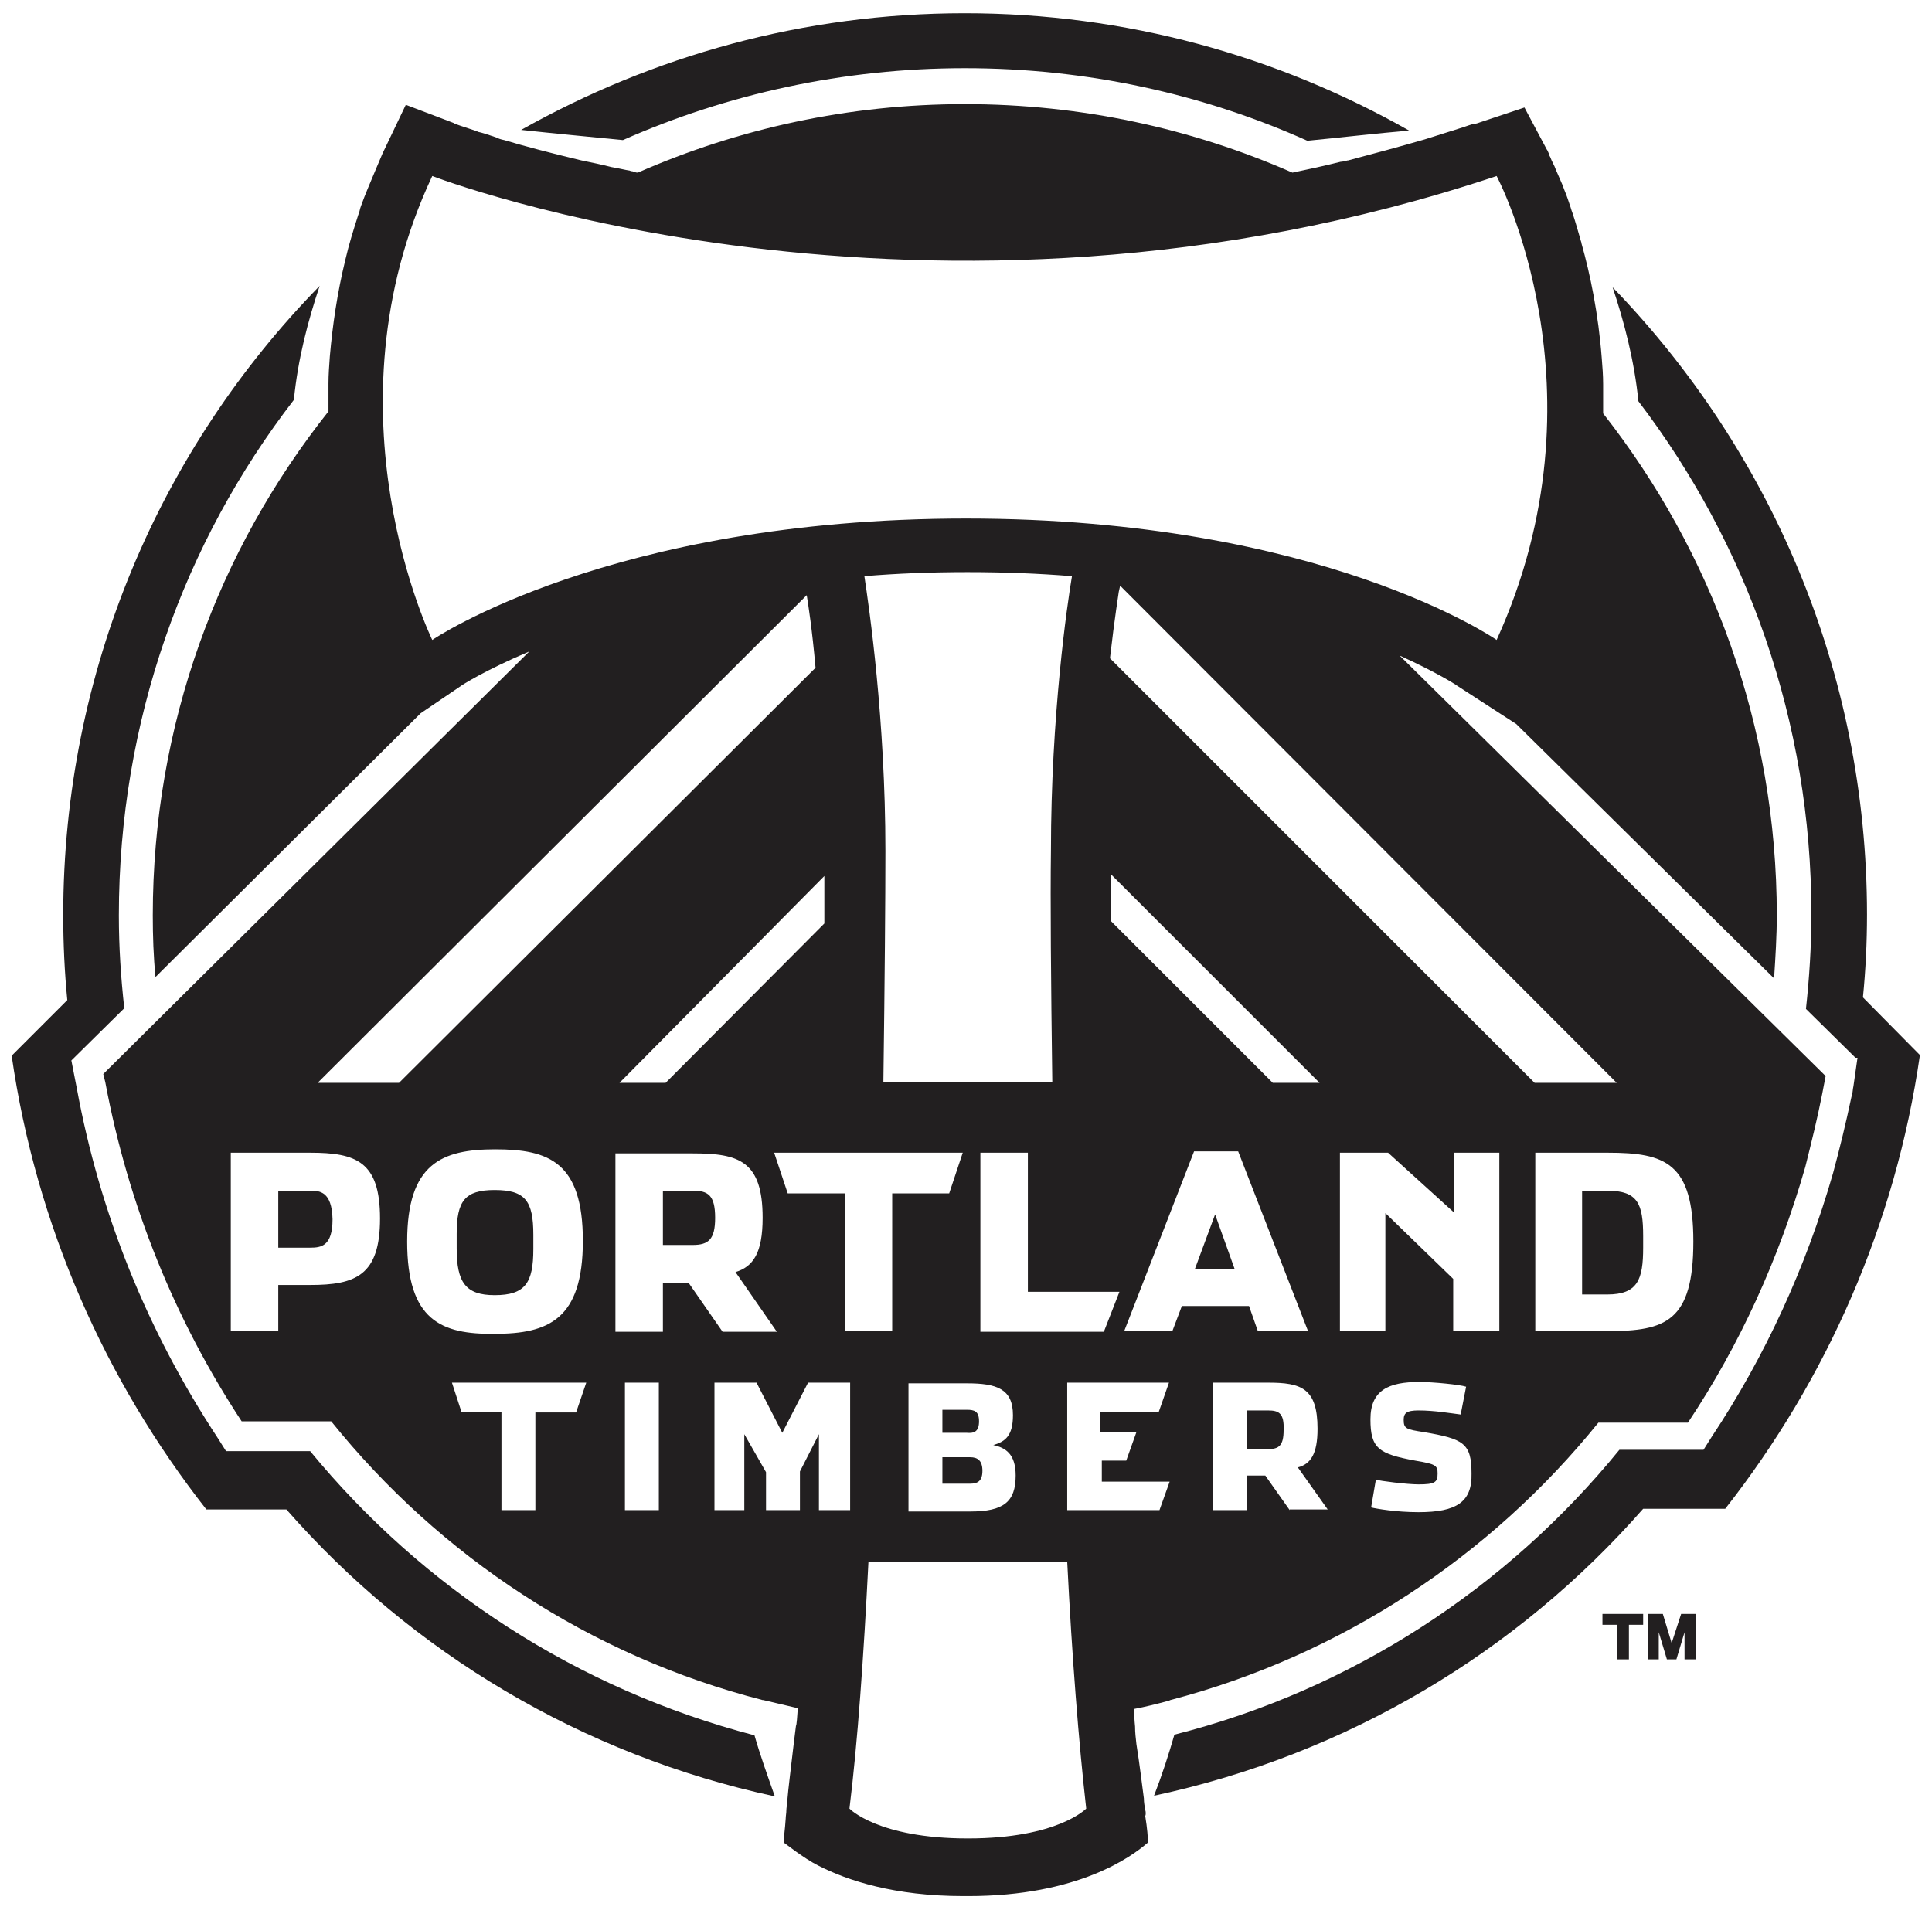 <svg id="svg2" xmlns="http://www.w3.org/2000/svg" viewBox="0 0 356 352" width="2500" height="2472"><style>.st0{fill:#221f20}</style><g id="g10" transform="matrix(1.25 0 0 -1.25 -231.224 342.688)"><path id="path328" class="st0" d="M421.2 36.2v-1.6h2.1v-5.1h1.8v5.1h2.1v1.6h-6z"/><path id="path330" class="st0" d="M432.8 36.2l-1.4-4.3-1.3 4.3h-2.2v-6.7h1.6v4l1.2-4h1.4l1.2 4v-4h1.7v6.7h-2.2z"/><path id="path348" class="st0" d="M353.8 7.3c-.1.6-.2 1.1-.2 1.7-.3 2.2-.6 4.9-1.1 8-.1.9-.2 1.7-.2 2.6-.1.9-.1 1.7-.2 2.6h.1c1.6.3 3.2.7 4.7 1.1.2 0 .4.1.6.2 25.2 6.6 47.2 21.2 63.1 40.9h13.2c7.6 11.4 13.4 24.1 17.3 37.7.9 3.6 1.8 7.2 2.5 10.8l.5 2.6-62.8 62c5.5-2.5 8.3-4.3 8.4-4.4l8.8-5.7 38-37.5c.2 3.1.4 6.2.4 9.3 0 27.9-9.6 53.6-25.6 74v4.3c0 1.3-.1 2.6-.2 3.8-.5 6.6-1.7 12.4-3 17 0 .2-.1.3-.1.4-.4 1.4-.8 2.8-1.2 4-.1.3-.2.5-.3.9-.3.9-.6 1.8-.9 2.5-.1.3-.2.5-.3.8-.4.9-.7 1.6-1 2.3-.1.3-.2.5-.3.7-.2.4-.4.8-.5 1.1-.1.2-.2.3-.2.5-.1.2-.2.5-.3.6l-3.3 6.2-6.6-2.2c-.3-.1-.5-.2-.8-.2-.5-.1-1-.3-1.6-.5l-5.7-1.8c-3.8-1.1-7.5-2.1-11.3-3.1-.1 0-.2 0-.3-.1-.3 0-.5-.1-.8-.1-2.4-.6-4.7-1.1-7.1-1.6-14.8 6.5-31.1 10.1-48.3 10.1-17.1 0-33.4-3.6-48.2-10.1-.3 0-.5.1-.8.2-.1 0-.2 0-.4.1-.7.1-1.4.3-2.1.4-.2 0-.3.1-.5.1-1.6.4-3 .7-4.5 1-4.6 1.1-8.4 2.1-11.4 3-.5.1-.8.2-1.2.4l-.9.3c-.6.2-1.2.4-1.7.5 0 0-.1 0-.2.1-2.1.7-3.4 1.1-3.4 1.2l-7.1 2.7-3.3-6.9c0-.1-.1-.1-.1-.2-.4-.9-.7-1.7-1.1-2.6-.7-1.7-1.5-3.5-2.1-5.2-.2-.5-.2-.9-.4-1.3-.7-2.2-1.4-4.4-1.9-6.6-1.2-4.9-1.9-9.7-2.3-14.3-.1-1.4-.2-2.7-.2-4v-.2-3.9c-16.2-20.4-25.9-46.2-25.9-74.3 0-3 .1-6.1.4-9.1L247 169l5.9 4c.1.1 3.5 2.3 10.1 5.1l-62.8-62.3.3-1.2c3.4-18.2 10.3-35.1 20.1-50h13.2c16-19.9 38.2-34.6 63.6-41.1h.1l5.1-1.2c-.1-.8-.1-1.5-.2-2.2 0-.2-.1-.4-.1-.5l-.3-2.4c-.4-3.5-.8-6.5-1-8.9 0-.3-.1-.7-.1-1 0-.5-.1-.9-.1-1.3-.1-1.6-.3-2.8-.3-3.5.2-.1 2.9-2.3 5.1-3.4 4.3-2.2 11.2-4.5 21.4-4.5h.7c16.2 0 24.1 5.8 26.5 7.9 0 .7-.1 2.1-.4 3.9.1.2.1.6 0 .9M352.5 63l-1.5-4.2h-3.6v-3.1h10l-1.5-4.2h-13.6v18.8h15l-1.5-4.3h-8.6v-3h5.3zm-51.4 35.2l-2 6h27.8l-2-6h-8.4V77.9h-7v20.3h-8.4zm-18 16.3h-6.8l30.2 30.5v-7l-23.4-23.5zm57 .1h-24.9c.2 14.8.3 27.1.3 34.1 0 19.4-2.4 35.9-3.1 40.5 4.8.4 9.8.6 15.2.6 5.4 0 10.5-.2 15.4-.6-.7-4.1-3.1-20.6-3.1-40.5-.1-7 0-19.3.2-34.1m-21.2-44.4h8.6c4.4 0 6.8-.8 6.8-4.7 0-3-1.1-3.9-2.9-4.4 1.8-.4 3.3-1.3 3.3-4.5 0-3.9-1.8-5.3-6.7-5.3h-9.1v18.9zm10.6 7.7v26.3h7V83.7H350l-2.3-5.9h-18.2zm19.2 60.5v6.9l30.8-30.8h-6.9l-23.9 23.9zm9.1-60.5h-7.1l10.3 26.5h6.5l10.3-26.5h-7.4l-1.3 3.7h-9.9l-1.4-3.7zm17.3-26.4l-3.6 5.1h-2.7v-5.1h-5v18.8h8.1c4.9 0 7.3-.8 7.3-6.8 0-3.7-1-5.2-2.9-5.7l4.4-6.2h-5.6v-.1zm19-.3c-3.3 0-6.2.5-7 .7l.7 4.1c.6-.2 4.6-.7 6.3-.7 2.4 0 2.8.3 2.8 1.6 0 1.2-.3 1.4-3.3 1.9-5.4 1-6.6 1.8-6.6 6.1s2.7 5.5 7.2 5.5c2.1 0 6-.4 6.9-.7l-.8-4.1c-1.6.2-3.9.6-6.2.6-1.8 0-2.2-.4-2.2-1.4 0-1.3.4-1.4 3-1.8 5.8-1 7-1.6 7-6.1.1-4.2-2.2-5.7-7.8-5.7M406 77.9h-6.8v7.7l-10 9.7V77.9h-6.7v26.3h7.1l9.7-8.8v8.8h6.7V77.9zm28.6 13.2c0-11.8-4.1-13.2-12.6-13.2h-10.7v26.3H422c8.5 0 12.6-1.5 12.6-13.1m-11.3 23.4h-12.1l-62.6 62.6c.7 6.1 1.3 9.7 1.3 9.8l.2.9 73.2-73.3zm-174.6 65.3s-16.4 33.5 0 68.4c0 0 72.7-28.1 156.9 0 0 0 16.8-31.5 0-68.4 0 0-25.7 17.9-78.2 17.9s-78.7-17.9-78.7-17.9m-18-95.1H226v-6.8h-7v26.3h11.7c6.8 0 10.3-1.3 10.3-9.7s-3.6-9.8-10.3-9.8m1.1 29.8l72.1 71.9c.2-1.2.8-5 1.3-10.7l-61.4-61.2h-12zM245 91.1c0 11.5 5.1 13.6 13 13.6s12.9-1.9 12.9-13.5-5.1-13.7-13-13.7c-7.9-.1-12.9 2-12.9 13.6m24.9-25.2h-6V51.5h-5V66H253l-1.4 4.3h19.8l-1.5-4.4zm12.2-14.4h-5v18.8h5V51.5zm.6 33.5v-7.2h-7v26.3h11.4c6.8 0 10.3-1.1 10.3-9.5 0-5.2-1.4-7.2-4-8l6.1-8.8h-8l-5 7.2h-3.8zm23-33.5v11.2l-2.8-5.5v-5.7h-5v5.6l-3.2 5.6V51.5h-4.4v18.8h6.2l3.8-7.4 3.8 7.4h6.2V51.5h-4.6zm39.4-44s-4.2-4.4-17.4-4.4h-.1c-13.2 0-17.4 4.4-17.4 4.4 1.2 9.7 2.1 22.4 2.8 36.4h29.3c.7-14 1.7-26.7 2.8-36.4z"/><path id="path352" class="st0" d="M361.1 87h5.9l-2.9 8.1-3-8.1z"/><path id="path370" class="st0" d="M418.2 98.6V83.3h3.7c4.5 0 5.3 2.2 5.3 6.9v1.7c0 4.8-.8 6.7-5.3 6.7h-3.7z"/><path id="path372" class="st0" d="M459.6 127.1c.4 4 .6 8.1.6 12.2 0 35.9-14.3 68.5-37.5 92.5 1.7-5.1 3.2-10.8 3.8-16.8 16-21 25.5-47.2 25.5-75.6 0-4.8-.3-9.4-.8-14l7.3-7.2h-.1.4l-.6-4.2c-.1-.4-.1-.9-.2-1.2l-.1-.4c-.8-3.8-1.7-7.5-2.7-11.2-4-13.9-10-27-17.9-38.9l-1.2-1.9h-12.4c-16.6-20.4-39.5-35.4-65.6-42-.8-2.8-1.8-5.9-3-9 28.5 6.1 53.6 21.2 72.1 42.3h12.1c14.9 19 25.1 41.9 28.7 66.9l-8.4 8.5z"/><path id="path374" class="st0" d="M371.9 66.2h-3.1v-5.7h3.1c1.6 0 2.3.5 2.3 2.8.1 2.5-.7 2.9-2.3 2.9"/><path id="path376" class="st0" d="M287.1 98.6h-4.4v-8h4.4c2.3 0 3.3.8 3.3 4 0 3.4-1.1 4-3.3 4"/><path id="path378" class="st0" d="M230.7 98.6H226v-8.4h4.7c1.6 0 3.3.2 3.3 4.2-.1 4.1-1.9 4.2-3.3 4.2"/><path id="path380" class="st0" d="M263.6 90v2.1c0 5-1.2 6.6-5.7 6.6-4.4 0-5.6-1.6-5.6-6.5v-2.1c0-5 1.3-6.9 5.6-6.9 4.5 0 5.7 1.8 5.7 6.8"/><path id="path382" class="st0" d="M230.7 60.2h-12.4l-1.2 1.9c-10.4 15.8-17.4 33.1-20.8 51.6l-.8 4.1 7.8 7.7c-.5 4.5-.8 9-.8 13.7 0 28.6 9.6 55 25.8 76 .6 6.1 2.1 11.7 3.8 16.8-23.4-23.9-37.8-56.7-37.8-92.8 0-4.2.2-8.4.6-12.5l-8.2-8.2c3.6-25 13.8-47.9 28.7-66.9h11.8c18.5-21.1 43.6-36.2 72-42.3-1.1 3.1-2.2 6.2-3 9-26.1 6.8-48.9 21.7-65.5 41.9"/><path id="path384" class="st0" d="M329.3 64.6c0 1.5-.7 1.7-1.8 1.7h-3.6v-3.4h3.6c1.1-.1 1.8.2 1.8 1.7"/><path id="path386" class="st0" d="M327.2 264.1c18 0 35.1-3.8 50.5-10.7 5.1.5 10.3 1.1 15 1.5-19.4 11-41.7 17.3-65.5 17.3-23.8 0-46-6.3-65.4-17.2 4.6-.5 9.9-1 15-1.5 15.4 6.8 32.5 10.6 50.4 10.6"/><path id="path388" class="st0" d="M329.8 57.3c0 1.5-.7 2-1.8 2h-4.1v-3.9h4.1c1.1 0 1.8.4 1.8 1.9"/></g></svg>